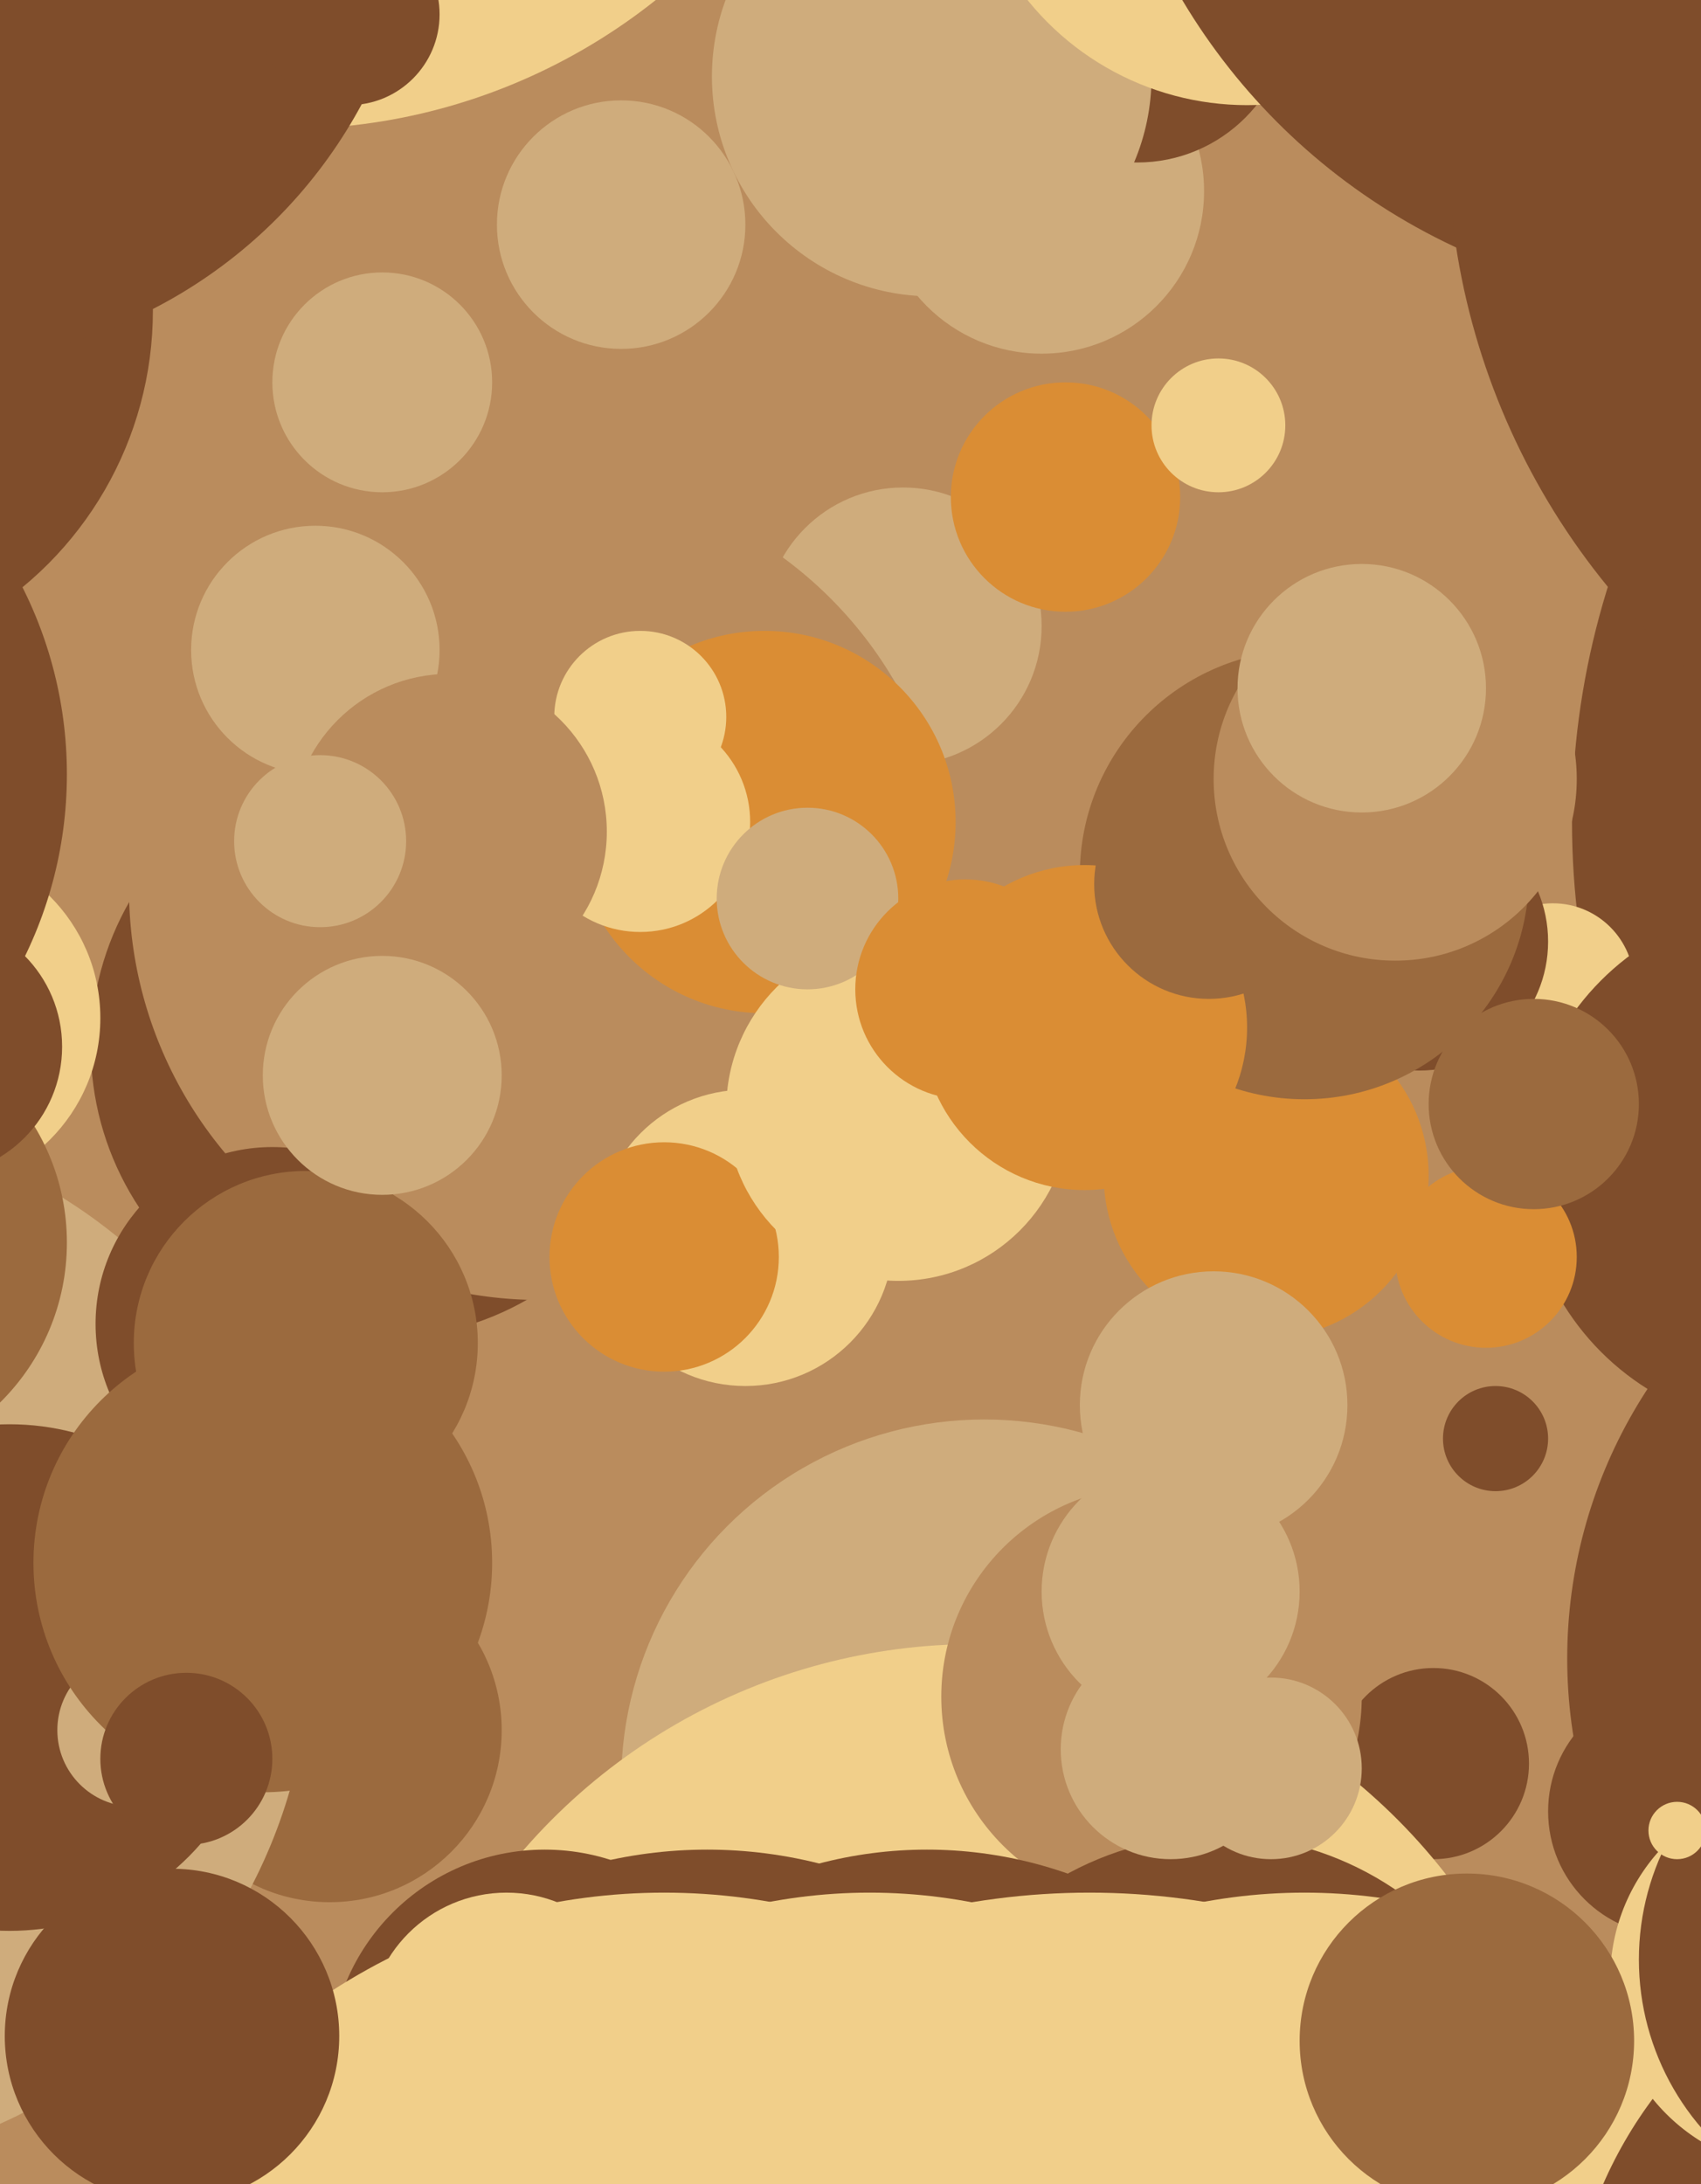<svg xmlns="http://www.w3.org/2000/svg" width="356px" height="457px">
  <rect width="356" height="457" fill="rgb(186,140,93)"/>
  <circle cx="300" cy="369" r="20" fill="rgb(127,77,43)"/>
  <circle cx="206" cy="373" r="76" fill="rgb(207,172,124)"/>
  <circle cx="218" cy="40" r="34" fill="rgb(207,172,124)"/>
  <circle cx="238" cy="2" r="32" fill="rgb(127,77,43)"/>
  <circle cx="350" cy="379" r="26" fill="rgb(127,77,43)"/>
  <circle cx="189" cy="131" r="29" fill="rgb(207,172,124)"/>
  <circle cx="195" cy="16" r="46" fill="rgb(207,172,124)"/>
  <circle cx="204" cy="469" r="125" fill="rgb(241,207,138)"/>
  <circle cx="80" cy="219" r="61" fill="rgb(127,77,43)"/>
  <circle cx="130" cy="47" r="26" fill="rgb(207,172,124)"/>
  <circle cx="113" cy="186" r="86" fill="rgb(186,140,93)"/>
  <circle cx="265" cy="246" r="34" fill="rgb(218,141,52)"/>
  <circle cx="241" cy="355" r="44" fill="rgb(186,140,93)"/>
  <circle cx="-15" cy="213" r="36" fill="rgb(241,207,138)"/>
  <circle cx="156" cy="259" r="31" fill="rgb(241,207,138)"/>
  <circle cx="255" cy="450" r="66" fill="rgb(127,77,43)"/>
  <circle cx="66" cy="136" r="26" fill="rgb(207,172,124)"/>
  <circle cx="245" cy="366" r="23" fill="rgb(207,172,124)"/>
  <circle cx="494" cy="172" r="165" fill="rgb(127,77,43)"/>
  <circle cx="60" cy="-97" r="124" fill="rgb(241,207,138)"/>
  <circle cx="431" cy="347" r="103" fill="rgb(127,77,43)"/>
  <circle cx="223" cy="104" r="24" fill="rgb(218,141,52)"/>
  <circle cx="160" cy="172" r="40" fill="rgb(218,141,52)"/>
  <circle cx="245" cy="333" r="27" fill="rgb(207,172,124)"/>
  <circle cx="325" cy="206" r="17" fill="rgb(241,207,138)"/>
  <circle cx="255" cy="89" r="14" fill="rgb(241,207,138)"/>
  <circle cx="374" cy="244" r="55" fill="rgb(127,77,43)"/>
  <circle cx="114" cy="432" r="45" fill="rgb(127,77,43)"/>
  <circle cx="69" cy="362" r="36" fill="rgb(155,106,62)"/>
  <circle cx="-45" cy="344" r="110" fill="rgb(207,172,124)"/>
  <circle cx="194" cy="476" r="89" fill="rgb(127,77,43)"/>
  <circle cx="313" cy="301" r="11" fill="rgb(127,77,43)"/>
  <circle cx="261" cy="-37" r="59" fill="rgb(241,207,138)"/>
  <circle cx="228" cy="547" r="151" fill="rgb(241,207,138)"/>
  <circle cx="297" cy="197" r="27" fill="rgb(127,77,43)"/>
  <circle cx="273" cy="512" r="116" fill="rgb(241,207,138)"/>
  <circle cx="57" cy="277" r="37" fill="rgb(127,77,43)"/>
  <circle cx="273" cy="183" r="47" fill="rgb(155,106,62)"/>
  <circle cx="360" cy="-67" r="131" fill="rgb(127,77,43)"/>
  <circle cx="134" cy="172" r="23" fill="rgb(241,207,138)"/>
  <circle cx="418" cy="493" r="90" fill="rgb(127,77,43)"/>
  <circle cx="139" cy="263" r="24" fill="rgb(218,141,52)"/>
  <circle cx="188" cy="232" r="36" fill="rgb(241,207,138)"/>
  <circle cx="148" cy="483" r="96" fill="rgb(127,77,43)"/>
  <circle cx="106" cy="425" r="29" fill="rgb(241,207,138)"/>
  <circle cx="-33" cy="260" r="47" fill="rgb(155,106,62)"/>
  <circle cx="227" cy="215" r="34" fill="rgb(218,141,52)"/>
  <circle cx="-73" cy="162" r="87" fill="rgb(127,77,43)"/>
  <circle cx="266" cy="370" r="19" fill="rgb(207,172,124)"/>
  <circle cx="-43" cy="65" r="75" fill="rgb(127,77,43)"/>
  <circle cx="377" cy="414" r="40" fill="rgb(241,207,138)"/>
  <circle cx="451" cy="29" r="148" fill="rgb(127,77,43)"/>
  <circle cx="-14" cy="219" r="27" fill="rgb(127,77,43)"/>
  <circle cx="253" cy="185" r="24" fill="rgb(155,106,62)"/>
  <circle cx="311" cy="263" r="19" fill="rgb(218,141,52)"/>
  <circle cx="-15" cy="-27" r="103" fill="rgb(127,77,43)"/>
  <circle cx="292" cy="163" r="38" fill="rgb(186,140,93)"/>
  <circle cx="2" cy="351" r="53" fill="rgb(127,77,43)"/>
  <circle cx="169" cy="188" r="19" fill="rgb(207,172,124)"/>
  <circle cx="182" cy="510" r="114" fill="rgb(241,207,138)"/>
  <circle cx="64" cy="281" r="36" fill="rgb(155,106,62)"/>
  <circle cx="139" cy="524" r="128" fill="rgb(241,207,138)"/>
  <circle cx="134" cy="150" r="18" fill="rgb(241,207,138)"/>
  <circle cx="202" cy="207" r="23" fill="rgb(218,141,52)"/>
  <circle cx="36" cy="426" r="35" fill="rgb(127,77,43)"/>
  <circle cx="397" cy="410" r="54" fill="rgb(127,77,43)"/>
  <circle cx="285" cy="144" r="26" fill="rgb(207,172,124)"/>
  <circle cx="254" cy="294" r="28" fill="rgb(207,172,124)"/>
  <circle cx="351" cy="383" r="6" fill="rgb(241,207,138)"/>
  <circle cx="28" cy="362" r="16" fill="rgb(207,172,124)"/>
  <circle cx="55" cy="327" r="48" fill="rgb(155,106,62)"/>
  <circle cx="80" cy="80" r="23" fill="rgb(207,172,124)"/>
  <circle cx="307" cy="427" r="35" fill="rgb(155,106,62)"/>
  <circle cx="94" cy="174" r="33" fill="rgb(186,140,93)"/>
  <circle cx="39" cy="368" r="18" fill="rgb(127,77,43)"/>
  <circle cx="67" cy="176" r="18" fill="rgb(207,172,124)"/>
  <circle cx="80" cy="225" r="25" fill="rgb(207,172,124)"/>
  <circle cx="73" cy="3" r="19" fill="rgb(127,77,43)"/>
  <circle cx="321" cy="231" r="22" fill="rgb(155,106,62)"/>
</svg>